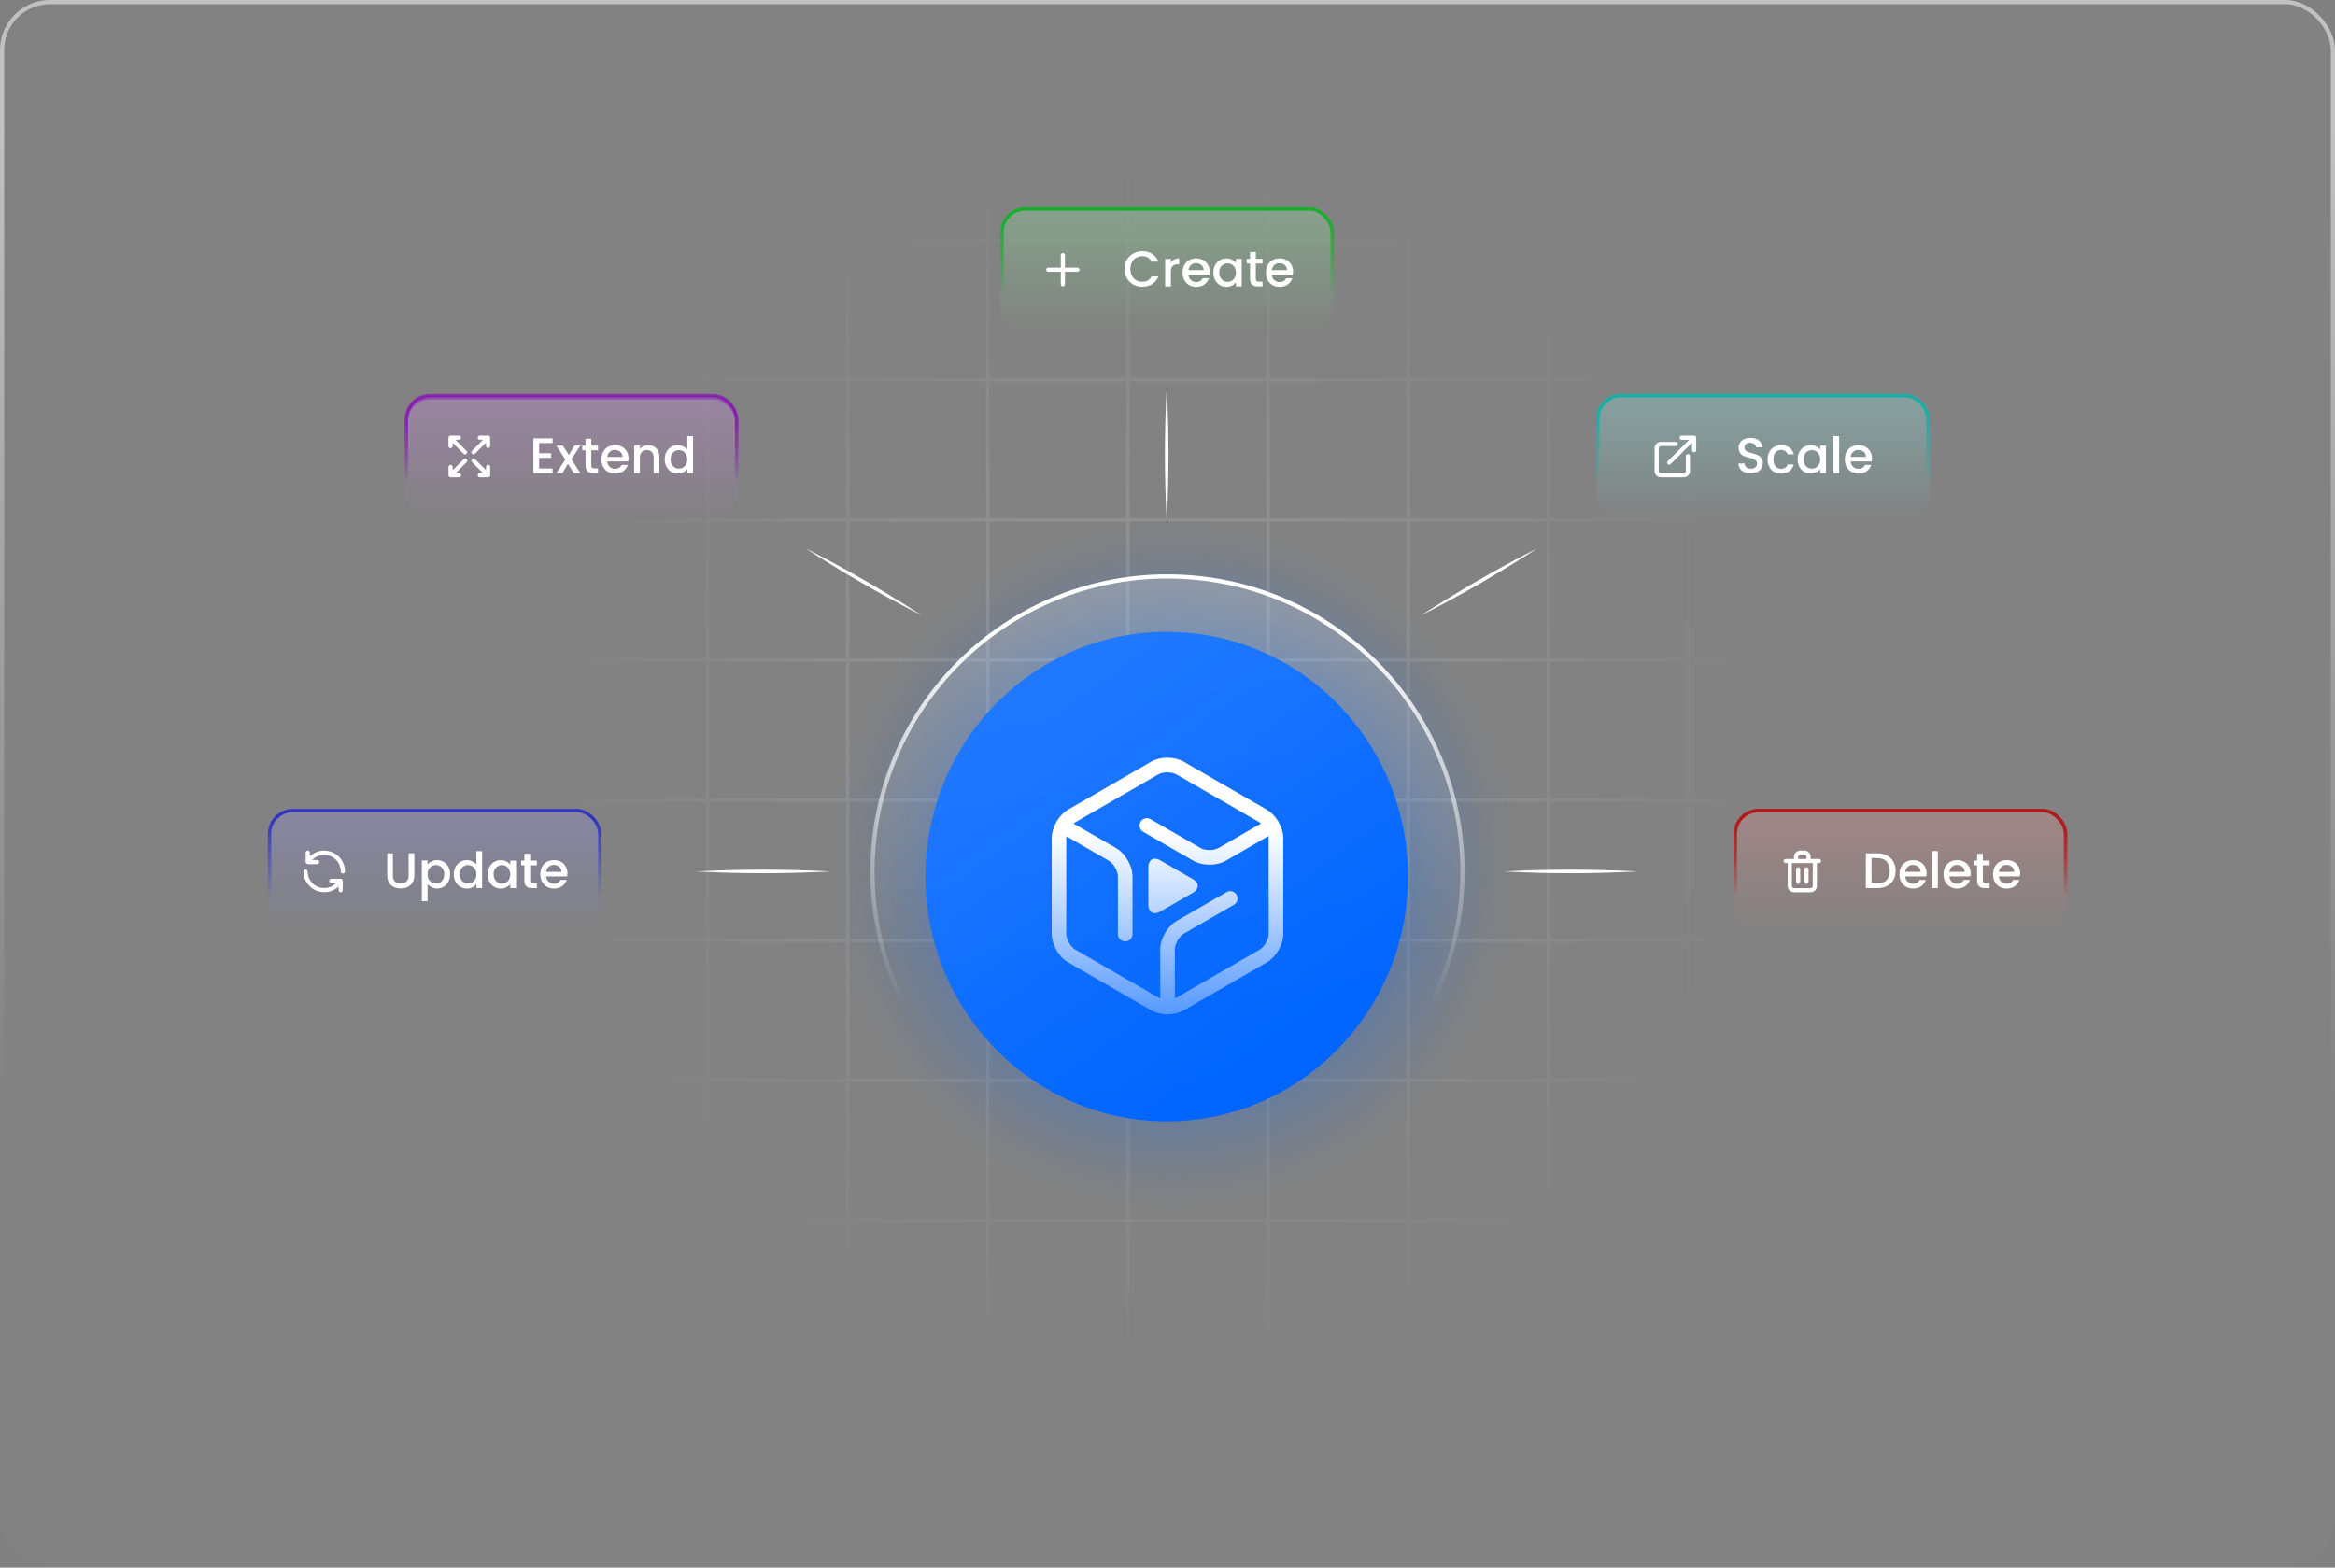 <?xml version="1.0" encoding="UTF-8"?>
<svg id="Layer_1" xmlns="http://www.w3.org/2000/svg" xmlns:xlink="http://www.w3.org/1999/xlink" viewBox="0 0 560 376">
  <rect x="0" y="0" width="560" height="376" fill="#808080" stroke="none"/>
  <defs>
    <style>
      .cls-1, .cls-2, .cls-3, .cls-4, .cls-5, .cls-6, .cls-7, .cls-8, .cls-9, .cls-10, .cls-11, .cls-12, .cls-13 {
        fill: none;
      }

      .cls-14 {
        fill: url(#radial-gradient-2);
      }

      .cls-15 {
        fill: url(#linear-gradient-8);
      }

      .cls-16 {
        fill: url(#linear-gradient-5);
      }

      .cls-17 {
        fill: url(#linear-gradient-6);
      }

      .cls-18 {
        fill: url(#linear-gradient-2);
      }

      .cls-19 {
        fill: #0065ff;
      }

      .cls-2 {
        stroke: url(#linear-gradient-27);
      }

      .cls-2, .cls-5 {
        stroke-opacity: .5;
      }

      .cls-20 {
        fill: #fff;
      }

      .cls-3 {
        stroke: url(#linear-gradient-7);
      }

      .cls-3, .cls-4, .cls-5, .cls-6, .cls-7, .cls-8, .cls-9, .cls-10, .cls-11, .cls-12, .cls-13 {
        stroke-width: .8px;
      }

      .cls-3, .cls-4, .cls-6, .cls-7, .cls-8, .cls-9, .cls-10, .cls-11, .cls-12, .cls-13 {
        stroke-opacity: .7;
      }

      .cls-4 {
        stroke: url(#linear-gradient-9);
      }

      .cls-5 {
        stroke: url(#linear-gradient-19);
      }

      .cls-21 {
        fill: url(#linear-gradient-10);
      }

      .cls-22 {
        fill: url(#linear-gradient-12);
      }

      .cls-23 {
        fill: url(#linear-gradient-14);
      }

      .cls-24 {
        fill: url(#linear-gradient-21);
      }

      .cls-25 {
        fill: url(#linear-gradient-23);
      }

      .cls-26 {
        fill: url(#linear-gradient-25);
      }

      .cls-27 {
        fill: url(#linear-gradient-16);
      }

      .cls-28 {
        fill: url(#linear-gradient-18);
      }

      .cls-6 {
        stroke: url(#linear-gradient-24);
      }

      .cls-7 {
        stroke: url(#linear-gradient-26);
      }

      .cls-8 {
        stroke: url(#linear-gradient-17);
      }

      .cls-9 {
        stroke: url(#linear-gradient-15);
      }

      .cls-10 {
        stroke: url(#linear-gradient-13);
      }

      .cls-11 {
        stroke: url(#linear-gradient-20);
      }

      .cls-12 {
        stroke: url(#linear-gradient-22);
      }

      .cls-13 {
        stroke: url(#linear-gradient-11);
      }

      .cls-29 {
        fill: rgba(255, 255, 255, .02);
      }

      .cls-30 {
        fill: url(#radial-gradient);
        fill-opacity: .6;
      }

      .cls-31 {
        fill: url(#linear-gradient);
        fill-opacity: .4;
      }

      .cls-32 {
        clip-path: url(#clippath);
      }

      .cls-33 {
        fill: url(#linear-gradient-3);
        fill-opacity: .05;
      }

      .cls-34 {
        fill: url(#linear-gradient-4);
        fill-opacity: .5;
      }
    </style>
    <clipPath id="clippath">
      <rect class="cls-1" width="560" height="376" rx="12" ry="12"/>
    </clipPath>
    <radialGradient id="radial-gradient" cx="-676.66" cy="732.94" fx="-676.66" fy="732.94" r="1" gradientTransform="translate(-109802.4 101810.55) rotate(90) scale(150.19 -150.19)" gradientUnits="userSpaceOnUse">
      <stop offset="0" stop-color="#fff" stop-opacity=".3"/>
      <stop offset="1" stop-color="#fff" stop-opacity="0"/>
    </radialGradient>
    <radialGradient id="radial-gradient-2" cx="-675.25" cy="735.68" fx="-675.25" fy="735.68" r="1" gradientTransform="translate(-68578.09 63411.27) rotate(90) scale(93.6 -93.6)" gradientUnits="userSpaceOnUse">
      <stop offset="0" stop-color="#0065ff"/>
      <stop offset=".06" stop-color="#0065ff" stop-opacity=".91"/>
      <stop offset=".3" stop-color="#0065ff" stop-opacity=".59"/>
      <stop offset=".5" stop-color="#0065ff" stop-opacity=".34"/>
      <stop offset=".68" stop-color="#0065ff" stop-opacity=".16"/>
      <stop offset=".81" stop-color="#0065ff" stop-opacity=".04"/>
      <stop offset=".89" stop-color="#0065ff" stop-opacity="0"/>
    </radialGradient>
    <clipPath id="clippath-1">
      <path class="cls-1" d="M280,138.27c39.08,0,70.76,31.68,70.76,70.76s-31.68,70.76-70.76,70.76c-39.08,0-70.76-31.68-70.76-70.76s31.68-70.76,70.76-70.76Z"/>
    </clipPath>
    <linearGradient id="linear-gradient" x1="280" y1="238.58" x2="280" y2="139.68" gradientTransform="translate(0 376.84) scale(1 -1)" gradientUnits="userSpaceOnUse">
      <stop offset="0" stop-color="#fff" stop-opacity=".5"/>
      <stop offset=".91" stop-color="#fff" stop-opacity="0"/>
    </linearGradient>
    <linearGradient id="linear-gradient-2" x1="280" y1="238.58" x2="280" y2="136.03" gradientTransform="translate(0 376.84) scale(1 -1)" gradientUnits="userSpaceOnUse">
      <stop offset=".12" stop-color="#fff"/>
      <stop offset="1" stop-color="#fff" stop-opacity="0"/>
    </linearGradient>
    <linearGradient id="linear-gradient-3" x1="270.53" y1="223.78" x2="289.1" y2="109.41" gradientTransform="translate(0 376.84) scale(1 -1)" gradientUnits="userSpaceOnUse">
      <stop offset="0" stop-color="#fff" stop-opacity=".5"/>
      <stop offset="1" stop-color="#fff" stop-opacity="0"/>
    </linearGradient>
    <linearGradient id="linear-gradient-4" x1="307.74" y1="128.21" x2="251.89" y2="204.98" gradientTransform="translate(0 376.84) scale(1 -1)" gradientUnits="userSpaceOnUse">
      <stop offset="0" stop-color="#fff" stop-opacity="0"/>
      <stop offset="1" stop-color="#fff" stop-opacity=".2"/>
    </linearGradient>
    <linearGradient id="linear-gradient-5" x1="279.97" y1="177.19" x2="279.97" y2="86.97" gradientTransform="translate(0 376.84) scale(1 -1)" gradientUnits="userSpaceOnUse">
      <stop offset="0" stop-color="#fff"/>
      <stop offset=".71" stop-color="#fff" stop-opacity="0"/>
    </linearGradient>
    <clipPath id="clippath-4">
      <rect class="cls-1" x="239.91" y="49.7" width="80" height="30" rx="6" ry="6"/>
    </clipPath>
    <linearGradient id="linear-gradient-6" x1="279.91" y1="327.14" x2="279.91" y2="297.14" gradientTransform="translate(0 376.84) scale(1 -1)" gradientUnits="userSpaceOnUse">
      <stop offset="0" stop-color="#04ab1d" stop-opacity=".2"/>
      <stop offset="1" stop-color="#04ab1d" stop-opacity="0"/>
    </linearGradient>
    <linearGradient id="linear-gradient-7" x1="279.91" y1="327.14" x2="279.91" y2="306.07" gradientTransform="translate(0 376.84) scale(1 -1)" gradientUnits="userSpaceOnUse">
      <stop offset=".12" stop-color="#04ab1d"/>
      <stop offset="1" stop-color="#04ab1d" stop-opacity="0"/>
    </linearGradient>
    <clipPath id="clippath-7">
      <rect class="cls-1" x="97.07" y="95.02" width="80" height="30" rx="6" ry="6"/>
    </clipPath>
    <linearGradient id="linear-gradient-8" x1="137.07" y1="281.82" x2="137.07" y2="251.82" gradientTransform="translate(0 376.84) scale(1 -1)" gradientUnits="userSpaceOnUse">
      <stop offset="0" stop-color="#7c04ab" stop-opacity=".2"/>
      <stop offset="1" stop-color="#7c04ab" stop-opacity="0"/>
    </linearGradient>
    <linearGradient id="linear-gradient-9" x1="137.07" y1="281.82" x2="137.07" y2="260.75" gradientTransform="translate(0 376.84) scale(1 -1)" gradientUnits="userSpaceOnUse">
      <stop offset=".12" stop-color="#7c04ab"/>
      <stop offset="1" stop-color="#7c04ab" stop-opacity="0"/>
    </linearGradient>
    <clipPath id="clippath-10">
      <rect class="cls-1" x="64.25" y="194.02" width="80" height="30" rx="6" ry="6"/>
    </clipPath>
    <linearGradient id="linear-gradient-10" x1="104.25" y1="182.82" x2="104.25" y2="152.82" gradientTransform="translate(0 376.84) scale(1 -1)" gradientUnits="userSpaceOnUse">
      <stop offset="0" stop-color="#0404ab" stop-opacity=".2"/>
      <stop offset="1" stop-color="#0404ab" stop-opacity="0"/>
    </linearGradient>
    <linearGradient id="linear-gradient-11" x1="104.25" y1="182.82" x2="104.25" y2="161.75" gradientTransform="translate(0 376.84) scale(1 -1)" gradientUnits="userSpaceOnUse">
      <stop offset=".12" stop-color="#0404ab"/>
      <stop offset="1" stop-color="#0404ab" stop-opacity="0"/>
    </linearGradient>
    <clipPath id="clippath-13">
      <rect class="cls-1" x="382.81" y="94.49" width="80" height="30" rx="6" ry="6"/>
    </clipPath>
    <linearGradient id="linear-gradient-12" x1="422.81" y1="282.35" x2="422.81" y2="252.35" gradientTransform="translate(0 376.84) scale(1 -1)" gradientUnits="userSpaceOnUse">
      <stop offset="0" stop-color="#04aba3" stop-opacity=".2"/>
      <stop offset="1" stop-color="#04aba3" stop-opacity="0"/>
    </linearGradient>
    <linearGradient id="linear-gradient-13" x1="422.81" y1="282.35" x2="422.81" y2="261.28" gradientTransform="translate(0 376.84) scale(1 -1)" gradientUnits="userSpaceOnUse">
      <stop offset=".12" stop-color="#04aba3"/>
      <stop offset="1" stop-color="#04aba3" stop-opacity="0"/>
    </linearGradient>
    <clipPath id="clippath-16">
      <rect class="cls-1" x="415.81" y="194.02" width="80" height="30" rx="6" ry="6"/>
    </clipPath>
    <linearGradient id="linear-gradient-14" x1="455.81" y1="182.82" x2="455.81" y2="152.82" gradientTransform="translate(0 376.84) scale(1 -1)" gradientUnits="userSpaceOnUse">
      <stop offset="0" stop-color="#ab0404" stop-opacity=".2"/>
      <stop offset="1" stop-color="#ab0404" stop-opacity="0"/>
    </linearGradient>
    <linearGradient id="linear-gradient-15" x1="455.81" y1="182.82" x2="455.81" y2="161.75" gradientTransform="translate(0 376.84) scale(1 -1)" gradientUnits="userSpaceOnUse">
      <stop offset=".12" stop-color="#ab0404"/>
      <stop offset="1" stop-color="#ab0404" stop-opacity="0"/>
    </linearGradient>
    <clipPath id="clippath-19">
      <rect class="cls-1" x="239.91" y="49.7" width="80" height="30" rx="6" ry="6"/>
    </clipPath>
    <linearGradient id="linear-gradient-16" x1="279.91" y1="327.14" x2="279.91" y2="297.14" gradientTransform="translate(0 376.84) scale(1 -1)" gradientUnits="userSpaceOnUse">
      <stop offset="0" stop-color="#fff" stop-opacity=".2"/>
      <stop offset="1" stop-color="#fff" stop-opacity="0"/>
    </linearGradient>
    <linearGradient id="linear-gradient-17" x1="279.91" y1="327.14" x2="279.91" y2="306.07" gradientTransform="translate(0 376.84) scale(1 -1)" gradientUnits="userSpaceOnUse">
      <stop offset=".12" stop-color="#04ab1d"/>
      <stop offset="1" stop-color="#04ab1d" stop-opacity="0"/>
    </linearGradient>
    <clipPath id="clippath-22">
      <rect class="cls-1" x="64.25" y="194.02" width="80" height="30" rx="6" ry="6"/>
    </clipPath>
    <linearGradient id="linear-gradient-18" x1="104.25" y1="182.82" x2="104.25" y2="152.82" gradientTransform="translate(0 376.84) scale(1 -1)" gradientUnits="userSpaceOnUse">
      <stop offset="0" stop-color="#fff" stop-opacity=".2"/>
      <stop offset="1" stop-color="#fff" stop-opacity="0"/>
    </linearGradient>
    <linearGradient id="linear-gradient-19" x1="104.25" y1="182.82" x2="104.25" y2="161.75" gradientTransform="translate(0 376.84) scale(1 -1)" gradientUnits="userSpaceOnUse">
      <stop offset=".12" stop-color="#fff"/>
      <stop offset="1" stop-color="#fff" stop-opacity="0"/>
    </linearGradient>
    <linearGradient id="linear-gradient-20" x1="104.25" y1="182.82" x2="104.25" y2="161.75" gradientTransform="translate(0 376.84) scale(1 -1)" gradientUnits="userSpaceOnUse">
      <stop offset=".12" stop-color="#0404ab"/>
      <stop offset="1" stop-color="#0404ab" stop-opacity="0"/>
    </linearGradient>
    <clipPath id="clippath-25">
      <rect class="cls-1" x="415.75" y="194.02" width="80" height="30" rx="6" ry="6"/>
    </clipPath>
    <linearGradient id="linear-gradient-21" x1="455.75" y1="182.82" x2="455.75" y2="152.82" gradientTransform="translate(0 376.84) scale(1 -1)" gradientUnits="userSpaceOnUse">
      <stop offset="0" stop-color="#fff" stop-opacity=".2"/>
      <stop offset="1" stop-color="#fff" stop-opacity="0"/>
    </linearGradient>
    <linearGradient id="linear-gradient-22" x1="455.75" y1="182.82" x2="455.75" y2="161.75" gradientTransform="translate(0 376.84) scale(1 -1)" gradientUnits="userSpaceOnUse">
      <stop offset=".12" stop-color="#ab0404"/>
      <stop offset="1" stop-color="#ab0404" stop-opacity="0"/>
    </linearGradient>
    <clipPath id="clippath-28">
      <rect class="cls-1" x="97.07" y="94.49" width="80" height="30" rx="6" ry="6"/>
    </clipPath>
    <linearGradient id="linear-gradient-23" x1="137.07" y1="282.35" x2="137.07" y2="252.35" gradientTransform="translate(0 376.84) scale(1 -1)" gradientUnits="userSpaceOnUse">
      <stop offset="0" stop-color="#fff" stop-opacity=".2"/>
      <stop offset="1" stop-color="#fff" stop-opacity="0"/>
    </linearGradient>
    <linearGradient id="linear-gradient-24" x1="137.07" y1="282.35" x2="137.07" y2="261.28" gradientTransform="translate(0 376.84) scale(1 -1)" gradientUnits="userSpaceOnUse">
      <stop offset=".12" stop-color="#7c04ab"/>
      <stop offset="1" stop-color="#7c04ab" stop-opacity="0"/>
    </linearGradient>
    <clipPath id="clippath-31">
      <rect class="cls-1" x="382.81" y="94.49" width="80" height="30" rx="6" ry="6"/>
    </clipPath>
    <linearGradient id="linear-gradient-25" x1="422.81" y1="282.35" x2="422.81" y2="252.35" gradientTransform="translate(0 376.84) scale(1 -1)" gradientUnits="userSpaceOnUse">
      <stop offset="0" stop-color="#fff" stop-opacity=".2"/>
      <stop offset="1" stop-color="#fff" stop-opacity="0"/>
    </linearGradient>
    <linearGradient id="linear-gradient-26" x1="422.81" y1="282.35" x2="422.81" y2="261.29" gradientTransform="translate(0 376.84) scale(1 -1)" gradientUnits="userSpaceOnUse">
      <stop offset=".12" stop-color="#04aba3"/>
      <stop offset="1" stop-color="#04aba3" stop-opacity="0"/>
    </linearGradient>
    <linearGradient id="linear-gradient-27" x1="280" y1="376.84" x2="280" y2="112.78" gradientTransform="translate(0 376.84) scale(1 -1)" gradientUnits="userSpaceOnUse">
      <stop offset=".12" stop-color="#fff"/>
      <stop offset="1" stop-color="#fff" stop-opacity="0"/>
    </linearGradient>
  </defs>
  <g class="cls-32">
    <g>
      <rect class="cls-29" y="0" width="560" height="376" rx="12" ry="12"/>
      <path class="cls-30" d="M2.06-43.76h32.77v-42.96h.84v42.96h32.77v-42.96h.84v42.96h32.77v-42.96h.84v42.96h32.77v-42.96h.84v42.96h32.77v-42.96h.84v42.96h32.77v-42.96h.84v42.96h32.77v-42.96h.84v42.96h32.77v-42.96h.84v42.96h32.77v-42.96h.84v42.96h32.77v-42.96h.84v42.96h32.77v-42.96h.84v42.96h32.77v-42.96h.84v42.96h32.77v-42.96h.84v42.96h32.77v-42.96h.84v42.96h32.77v-42.96h.84v42.96h32.77v-42.96h.84v42.96h32.77v-42.96h.84v42.96h34.87v.84h-34.87V-10.15h34.87v.84h-34.87V23.46h34.87v.84h-34.87v32.77h34.87v.84h-34.87v32.77h34.87v.84h-34.87v32.77h34.87v.84h-34.87v32.77h34.87v.84h-34.87v32.77h34.87v.84h-34.87v32.77h34.87v.84h-34.87v32.77h34.87v.84h-34.87v32.77h34.87v.84h-34.87v32.77h34.87v.84h-34.87v32.77h34.87v.84h-34.87v32.77h34.87v.84h-34.87v32.77h34.87v.84h-34.87v45.26h-.84v-45.26h-32.77v45.26h-.84v-45.26h-32.77v45.26h-.84v-45.26h-32.77v45.26h-.84v-45.26h-32.77v45.26h-.84v-45.26h-32.77v45.26h-.84v-45.26h-32.77v45.26h-.84v-45.26h-32.77v45.26h-.84v-45.26h-32.77v45.26h-.84v-45.26h-32.77v45.26h-.84v-45.26h-32.77v45.26h-.84v-45.26h-32.77v45.26h-.84v-45.26h-32.77v45.26h-.84v-45.26h-32.77v45.26h-.84v-45.26h-32.77v45.26h-.84v-45.26h-32.77v45.26h-.84v-45.26h-32.77v45.26h-.84v-45.26H2.06v45.26h-.84v-45.26h-34.87v-.84H1.22v-32.77h-34.87v-.84H1.22v-32.77h-34.87v-.84H1.22v-32.77h-34.87v-.84H1.22v-32.77h-34.87v-.84H1.22v-32.77h-34.87v-.84H1.22v-32.77h-34.87v-.84H1.22v-32.77h-34.87v-.84H1.22v-32.77h-34.87v-.84H1.22v-32.77h-34.87v-.84H1.22v-32.77h-34.87v-.84H1.22v-32.77h-34.87v-.84H1.22V24.3h-34.87v-.84H1.22V-9.31h-34.87v-.84H1.22v-32.77h-34.87v-.84H1.22v-42.96h.84v42.96ZM2.06,426.76h32.77v-32.77H2.06v32.77ZM35.67,426.76h32.77v-32.77h-32.77v32.77ZM69.28,426.76h32.77v-32.77h-32.77v32.77ZM102.89,426.76h32.77v-32.77h-32.77v32.77ZM136.5,426.76h32.77v-32.77h-32.77v32.77ZM170.11,426.76h32.77v-32.77h-32.77v32.77ZM203.72,426.76h32.77v-32.77h-32.77v32.77ZM237.32,426.76h32.77v-32.77h-32.77v32.77ZM270.93,426.76h32.77v-32.77h-32.77v32.77ZM304.54,426.76h32.77v-32.77h-32.77v32.77ZM338.15,426.76h32.77v-32.77h-32.77v32.77ZM371.76,426.76h32.77v-32.77h-32.77v32.77ZM405.37,426.76h32.77v-32.77h-32.77v32.77ZM438.98,426.76h32.77v-32.77h-32.77v32.77ZM472.58,426.76h32.77v-32.77h-32.77v32.77ZM506.19,426.76h32.77v-32.77h-32.77v32.77ZM539.8,426.76h32.77v-32.77h-32.77v32.77ZM2.06,393.16h32.77v-32.77H2.06v32.77ZM35.67,393.16h32.77v-32.77h-32.77v32.77ZM69.28,393.16h32.77v-32.77h-32.77v32.77ZM102.89,393.16h32.77v-32.77h-32.77v32.77ZM136.5,393.16h32.77v-32.77h-32.77v32.77ZM170.11,393.16h32.77v-32.77h-32.77v32.77ZM203.72,393.16h32.77v-32.77h-32.77v32.77ZM237.32,393.16h32.77v-32.77h-32.77v32.77ZM270.93,393.16h32.77v-32.77h-32.77v32.77ZM304.54,393.16h32.77v-32.77h-32.77v32.77ZM338.15,393.16h32.77v-32.77h-32.77v32.77ZM371.76,393.16h32.77v-32.77h-32.77v32.77ZM405.37,393.16h32.77v-32.77h-32.77v32.77ZM438.98,393.16h32.77v-32.77h-32.77v32.77ZM472.58,393.16h32.77v-32.77h-32.77v32.77ZM506.19,393.16h32.77v-32.77h-32.77v32.77ZM539.8,393.16h32.77v-32.77h-32.77v32.77ZM2.06,359.55h32.77v-32.77H2.06v32.77ZM35.67,359.55h32.77v-32.77h-32.77v32.77ZM69.28,359.55h32.77v-32.77h-32.77v32.77ZM102.89,359.55h32.77v-32.77h-32.77v32.77ZM136.5,359.55h32.77v-32.77h-32.77v32.77ZM170.11,359.55h32.77v-32.77h-32.77v32.77ZM203.72,359.55h32.77v-32.77h-32.77v32.77ZM237.32,359.55h32.77v-32.77h-32.77v32.77ZM270.93,359.55h32.77v-32.77h-32.77v32.77ZM304.54,359.55h32.77v-32.77h-32.77v32.77ZM338.15,359.55h32.77v-32.77h-32.77v32.77ZM371.76,359.55h32.77v-32.77h-32.77v32.77ZM405.37,359.55h32.77v-32.77h-32.77v32.77ZM438.98,359.55h32.77v-32.77h-32.77v32.77ZM472.58,359.55h32.77v-32.77h-32.77v32.77ZM506.19,359.55h32.77v-32.77h-32.77v32.77ZM539.8,359.55h32.77v-32.77h-32.77v32.77ZM2.06,325.94h32.77v-32.77H2.06v32.77ZM35.67,325.94h32.77v-32.77h-32.77v32.77ZM69.28,325.94h32.77v-32.77h-32.77v32.77ZM102.89,325.94h32.77v-32.77h-32.77v32.77ZM136.5,325.94h32.77v-32.77h-32.77v32.77ZM170.11,325.94h32.77v-32.77h-32.77v32.77ZM203.72,325.94h32.77v-32.77h-32.77v32.77ZM237.32,325.94h32.77v-32.77h-32.77v32.77ZM270.93,325.94h32.77v-32.77h-32.77v32.77ZM304.54,325.94h32.77v-32.77h-32.77v32.77ZM338.15,325.94h32.77v-32.77h-32.77v32.77ZM371.76,325.94h32.77v-32.77h-32.77v32.77ZM405.37,325.94h32.77v-32.77h-32.77v32.77ZM438.98,325.94h32.77v-32.77h-32.77v32.77ZM472.58,325.94h32.77v-32.77h-32.77v32.77ZM506.19,325.94h32.77v-32.77h-32.77v32.77ZM539.8,325.94h32.77v-32.77h-32.77v32.77ZM2.06,292.33h32.77v-32.77H2.06v32.77ZM35.67,292.33h32.77v-32.77h-32.77v32.77ZM69.28,292.33h32.77v-32.77h-32.77v32.77ZM102.89,292.33h32.77v-32.77h-32.77v32.77ZM136.5,292.33h32.77v-32.77h-32.77v32.77ZM170.11,292.33h32.77v-32.77h-32.77v32.77ZM203.72,292.33h32.77v-32.77h-32.77v32.77ZM237.32,292.33h32.77v-32.77h-32.77v32.77ZM270.93,292.33h32.77v-32.77h-32.77v32.77ZM304.54,292.33h32.77v-32.77h-32.77v32.77ZM338.15,292.33h32.77v-32.77h-32.77v32.77ZM371.76,292.33h32.77v-32.77h-32.77v32.77ZM405.37,292.33h32.77v-32.77h-32.77v32.77ZM438.98,292.33h32.77v-32.77h-32.77v32.77ZM472.58,292.33h32.77v-32.77h-32.77v32.77ZM506.19,292.33h32.77v-32.77h-32.77v32.77ZM539.8,292.33h32.77v-32.77h-32.77v32.77ZM2.06,258.72h32.77v-32.77H2.06v32.77ZM35.67,258.72h32.77v-32.77h-32.77v32.77ZM69.28,258.72h32.77v-32.77h-32.77v32.77ZM102.89,258.72h32.77v-32.77h-32.77v32.77ZM136.5,258.72h32.77v-32.77h-32.77v32.77ZM170.11,258.72h32.77v-32.77h-32.77v32.77ZM203.72,258.72h32.77v-32.77h-32.77v32.77ZM237.32,258.72h32.77v-32.77h-32.77v32.77ZM270.93,258.72h32.77v-32.77h-32.77v32.77ZM304.54,258.72h32.77v-32.77h-32.77v32.77ZM338.15,258.72h32.77v-32.77h-32.77v32.77ZM371.76,258.72h32.77v-32.77h-32.77v32.77ZM405.37,258.72h32.77v-32.77h-32.77v32.77ZM438.98,258.72h32.77v-32.77h-32.77v32.77ZM472.58,258.72h32.77v-32.77h-32.77v32.77ZM506.19,258.72h32.77v-32.77h-32.77v32.77ZM539.8,258.72h32.77v-32.77h-32.77v32.77ZM2.06,225.11h32.77v-32.77H2.06v32.77ZM35.67,225.11h32.77v-32.77h-32.77v32.77ZM69.28,225.11h32.77v-32.77h-32.77v32.77ZM102.89,225.11h32.77v-32.77h-32.77v32.77ZM136.5,225.11h32.77v-32.77h-32.77v32.77ZM170.11,225.11h32.77v-32.77h-32.77v32.77ZM203.72,225.11h32.77v-32.77h-32.77v32.77ZM237.32,225.11h32.77v-32.77h-32.77v32.77ZM270.93,225.11h32.77v-32.77h-32.77v32.77ZM304.54,225.11h32.77v-32.77h-32.77v32.77ZM338.15,225.11h32.77v-32.77h-32.77v32.77ZM371.76,225.11h32.77v-32.77h-32.77v32.77ZM405.37,225.11h32.77v-32.77h-32.77v32.77ZM438.98,225.11h32.77v-32.77h-32.77v32.77ZM472.58,225.11h32.77v-32.77h-32.77v32.77ZM506.19,225.11h32.77v-32.77h-32.77v32.77ZM539.8,225.11h32.77v-32.77h-32.77v32.77ZM2.06,191.5h32.77v-32.77H2.06v32.77ZM35.67,191.5h32.77v-32.77h-32.77v32.77ZM69.28,191.5h32.77v-32.77h-32.77v32.77ZM102.89,191.5h32.77v-32.77h-32.77v32.77ZM136.5,191.5h32.77v-32.77h-32.77v32.77ZM170.11,191.5h32.77v-32.77h-32.77v32.77ZM203.72,191.5h32.77v-32.77h-32.77v32.77ZM237.32,191.5h32.77v-32.77h-32.77v32.77ZM270.93,191.5h32.77v-32.77h-32.77v32.77ZM304.54,191.5h32.77v-32.77h-32.77v32.77ZM338.15,191.5h32.77v-32.77h-32.77v32.77ZM371.76,191.5h32.77v-32.77h-32.77v32.77ZM405.37,191.5h32.77v-32.77h-32.77v32.77ZM438.98,191.5h32.77v-32.77h-32.77v32.77ZM472.58,191.5h32.77v-32.77h-32.77v32.77ZM506.19,191.5h32.77v-32.77h-32.77v32.77ZM539.8,191.5h32.77v-32.77h-32.77v32.77ZM2.06,157.9h32.77v-32.77H2.06v32.77ZM35.67,157.9h32.77v-32.77h-32.77v32.77ZM69.28,157.9h32.77v-32.77h-32.77v32.77ZM102.89,157.9h32.77v-32.77h-32.77v32.77ZM136.5,157.9h32.77v-32.77h-32.77v32.77ZM170.11,157.9h32.77v-32.77h-32.77v32.77ZM203.72,157.9h32.77v-32.77h-32.77v32.77ZM237.32,157.9h32.77v-32.77h-32.77v32.77ZM270.93,157.9h32.77v-32.77h-32.77v32.77ZM304.54,157.9h32.77v-32.77h-32.77v32.77ZM338.15,157.9h32.77v-32.77h-32.77v32.77ZM371.76,157.9h32.77v-32.77h-32.77v32.77ZM405.37,157.9h32.77v-32.77h-32.77v32.77ZM438.98,157.9h32.77v-32.77h-32.77v32.77ZM472.58,157.9h32.77v-32.77h-32.77v32.77ZM506.19,157.9h32.77v-32.77h-32.77v32.77ZM539.8,157.9h32.77v-32.77h-32.77v32.77ZM2.06,124.29h32.77v-32.77H2.06v32.77ZM35.67,124.29h32.77v-32.77h-32.77v32.77ZM69.28,124.29h32.77v-32.77h-32.77v32.77ZM102.89,124.29h32.77v-32.77h-32.77v32.77ZM136.5,124.29h32.77v-32.77h-32.77v32.77ZM170.11,124.29h32.77v-32.77h-32.77v32.77ZM203.72,124.29h32.77v-32.77h-32.77v32.77ZM237.32,124.29h32.77v-32.77h-32.77v32.77ZM270.93,124.29h32.77v-32.77h-32.77v32.77ZM304.54,124.29h32.77v-32.77h-32.77v32.77ZM338.15,124.29h32.77v-32.77h-32.77v32.77ZM371.76,124.29h32.77v-32.77h-32.77v32.77ZM405.37,124.29h32.77v-32.77h-32.77v32.77ZM438.98,124.29h32.77v-32.77h-32.77v32.77ZM472.58,124.29h32.77v-32.77h-32.77v32.77ZM506.19,124.29h32.77v-32.77h-32.77v32.77ZM539.8,124.29h32.77v-32.77h-32.77v32.77ZM2.06,90.68h32.77v-32.77H2.06v32.77ZM35.67,90.68h32.77v-32.77h-32.77v32.77ZM69.28,90.68h32.77v-32.77h-32.77v32.77ZM102.89,90.68h32.77v-32.77h-32.77v32.77ZM136.5,90.68h32.77v-32.77h-32.77v32.77ZM170.11,90.68h32.77v-32.77h-32.77v32.77ZM203.72,90.68h32.77v-32.77h-32.77v32.77ZM237.32,90.68h32.77v-32.77h-32.77v32.77ZM270.93,90.68h32.77v-32.77h-32.77v32.77ZM304.54,90.68h32.77v-32.77h-32.77v32.77ZM338.15,90.68h32.77v-32.77h-32.77v32.77ZM371.76,90.68h32.77v-32.77h-32.77v32.77ZM405.37,90.68h32.77v-32.77h-32.77v32.77ZM438.98,90.68h32.77v-32.77h-32.77v32.77ZM472.58,90.68h32.77v-32.77h-32.77v32.77ZM506.19,90.68h32.77v-32.77h-32.77v32.77ZM539.8,90.68h32.77v-32.77h-32.77v32.77ZM2.06,57.07h32.77V24.3H2.06v32.77ZM35.67,57.07h32.77V24.3h-32.77v32.77ZM69.28,57.07h32.77V24.3h-32.77v32.77ZM102.89,57.07h32.77V24.3h-32.77v32.77ZM136.5,57.07h32.77V24.3h-32.77v32.77ZM170.11,57.07h32.77V24.3h-32.77v32.77ZM203.72,57.07h32.77V24.3h-32.77v32.77ZM237.32,57.07h32.77V24.3h-32.77v32.77ZM270.93,57.07h32.77V24.3h-32.77v32.77ZM304.54,57.07h32.77V24.3h-32.77v32.77ZM338.15,57.07h32.77V24.3h-32.77v32.77ZM371.76,57.07h32.77V24.3h-32.77v32.77ZM405.37,57.07h32.77V24.3h-32.77v32.77ZM438.98,57.07h32.77V24.3h-32.77v32.77ZM472.58,57.07h32.77V24.3h-32.77v32.77ZM506.19,57.07h32.77V24.3h-32.77v32.77ZM539.8,57.07h32.77V24.3h-32.77v32.77ZM2.06,23.46h32.77V-9.31H2.06V23.46ZM35.67,23.46h32.77V-9.31h-32.77V23.46ZM69.28,23.46h32.77V-9.31h-32.77V23.46ZM102.89,23.46h32.77V-9.31h-32.77V23.46ZM136.5,23.46h32.77V-9.31h-32.77V23.46ZM170.11,23.46h32.77V-9.31h-32.77V23.46ZM203.72,23.46h32.77V-9.31h-32.77V23.46ZM237.32,23.46h32.77V-9.31h-32.77V23.46ZM270.93,23.46h32.77V-9.31h-32.77V23.46ZM304.54,23.46h32.77V-9.31h-32.77V23.46ZM338.15,23.46h32.77V-9.31h-32.77V23.46ZM371.76,23.46h32.77V-9.31h-32.77V23.46ZM405.37,23.46h32.77V-9.31h-32.77V23.46ZM438.98,23.46h32.77V-9.31h-32.77V23.46ZM472.58,23.46h32.77V-9.31h-32.77V23.46ZM506.19,23.46h32.77V-9.31h-32.77V23.46ZM539.8,23.46h32.77V-9.31h-32.77V23.46ZM2.06-10.15h32.77v-32.77H2.06V-10.15ZM35.67-10.15h32.77v-32.77h-32.77V-10.15ZM69.28-10.15h32.77v-32.77h-32.77V-10.15ZM102.89-10.15h32.77v-32.77h-32.77V-10.15ZM136.5-10.15h32.77v-32.77h-32.77V-10.15ZM170.11-10.15h32.77v-32.77h-32.77V-10.15ZM203.72-10.15h32.77v-32.77h-32.77V-10.15ZM237.32-10.15h32.77v-32.77h-32.77V-10.15ZM270.93-10.15h32.77v-32.77h-32.77V-10.15ZM304.54-10.15h32.77v-32.77h-32.77V-10.15ZM338.15-10.15h32.77v-32.77h-32.77V-10.15ZM371.76-10.15h32.77v-32.77h-32.77V-10.15ZM405.37-10.15h32.77v-32.77h-32.77V-10.15ZM438.98-10.15h32.77v-32.77h-32.77V-10.15ZM472.58-10.15h32.77v-32.77h-32.77V-10.15ZM506.19-10.15h32.77v-32.77h-32.77V-10.15ZM539.8-10.15h32.77v-32.77h-32.77V-10.15Z"/>
      <circle class="cls-14" cx="280" cy="209.02" r="209.02"/>
      <g>
        <path class="cls-31" d="M280,138.27c39.08,0,70.76,31.68,70.76,70.76s-31.68,70.76-70.76,70.76c-39.08,0-70.76-31.68-70.76-70.76s31.68-70.76,70.76-70.76Z"/>
        <path class="cls-18" d="M280,138.27v-.5h0v.5ZM350.76,209.02h.5-.5ZM280,279.78v.5h0v-.5ZM209.24,209.02h-.5.5ZM280,138.27v.5c38.8,0,70.26,31.45,70.26,70.26h1c0-39.35-31.9-71.26-71.26-71.26v.5ZM350.76,209.02h-.5c0,38.8-31.45,70.26-70.26,70.26v1c39.35,0,71.26-31.9,71.26-71.26h-.5ZM280,279.78v-.5c-38.8,0-70.26-31.46-70.26-70.26h-1c0,39.35,31.9,71.25,71.26,71.26v-.5ZM209.24,209.02h.5c0-38.8,31.45-70.26,70.26-70.26v-1c-39.35,0-71.26,31.9-71.26,71.26h.5Z"/>
      </g>
      <ellipse class="cls-19" cx="279.82" cy="210.25" rx="57.86" ry="58.69"/>
      <ellipse class="cls-33" cx="279.82" cy="210.25" rx="57.86" ry="58.69"/>
      <ellipse class="cls-34" cx="279.82" cy="210.25" rx="57.86" ry="58.69"/>
      <path class="cls-16" d="M279.97,181.74c1.45,0,2.84.34,3.92.96l19.95,11.52c1.03.6,1.95,1.57,2.65,2.7.05.06.09.12.13.19.03.06.06.12.09.19.65,1.18,1.05,2.49,1.05,3.71v23.03c0,2.53-1.72,5.51-3.91,6.78l-19.95,11.51c-1.06.61-2.43.95-3.87.96,0,0,0,0-.01,0,0,0,0,0,0,0,0,0-.02,0-.02,0-1.45,0-2.84-.34-3.91-.96l-19.95-11.52c-2.19-1.27-3.91-4.25-3.91-6.78v-23.03c0-1.19.38-2.48,1.01-3.64.03-.07.06-.14.1-.21.04-.06.08-.12.12-.18.7-1.15,1.63-2.15,2.68-2.76l19.95-11.52c1.07-.62,2.46-.96,3.91-.96ZM279.97,185.24c-.84,0-1.62.18-2.16.49l-19.95,11.52c-.13.08-.27.17-.4.28l10.23,5.9c2.2,1.27,3.92,4.25,3.92,6.78v13.85c0,.97-.79,1.75-1.75,1.75s-1.75-.79-1.75-1.75v-13.85c0-1.31-1.03-3.09-2.16-3.74l-10.2-5.89c-.02.14-.03.28-.03.41v23.03c0,1.31,1.03,3.09,2.16,3.74l19.95,11.52c.13.07.28.14.44.2v-11.8c0-2.53,1.72-5.51,3.91-6.78l11.99-6.92c.84-.49,1.91-.2,2.39.64.49.84.2,1.91-.64,2.4l-11.99,6.92c-1.13.65-2.16,2.44-2.16,3.74v11.78c.14-.05.26-.11.38-.17l19.95-11.51c1.13-.65,2.16-2.44,2.16-3.74v-23.03c0-.15-.02-.31-.04-.48l-10.22,5.91c-1.12.64-2.52.96-3.92.96s-2.8-.32-3.91-.96l-11.99-6.92c-.84-.48-1.13-1.56-.64-2.4.48-.84,1.56-1.13,2.39-.64l11.99,6.92c1.13.65,3.19.65,4.32,0l10.2-5.89c-.11-.09-.23-.17-.34-.24l-19.95-11.52c-.54-.31-1.33-.49-2.16-.49ZM275.41,208c0-1.81,1.28-2.55,2.85-1.65l7.81,4.51c1.57.9,1.57,2.38,0,3.29l-7.81,4.51c-1.57.9-2.85.16-2.85-1.65v-9.02Z"/>
      <g>
        <rect class="cls-17" x="239.91" y="49.7" width="80" height="30" rx="6" ry="6"/>
        <rect class="cls-3" x="240.31" y="50.1" width="79.2" height="29.2" rx="5.6" ry="5.6"/>
      </g>
      <g>
        <rect class="cls-15" x="97.07" y="95.02" width="80" height="30" rx="6" ry="6"/>
        <rect class="cls-4" x="97.47" y="95.42" width="79.2" height="29.2" rx="5.6" ry="5.6"/>
      </g>
      <g>
        <rect class="cls-21" x="64.25" y="194.02" width="80" height="30" rx="6" ry="6"/>
        <rect class="cls-13" x="64.65" y="194.42" width="79.2" height="29.2" rx="5.6" ry="5.6"/>
      </g>
      <g>
        <rect class="cls-22" x="382.81" y="94.49" width="80" height="30" rx="6" ry="6"/>
        <rect class="cls-10" x="383.21" y="94.89" width="79.2" height="29.2" rx="5.6" ry="5.6"/>
      </g>
      <g>
        <rect class="cls-23" x="415.81" y="194.02" width="80" height="30" rx="6" ry="6"/>
        <rect class="cls-9" x="416.21" y="194.42" width="79.2" height="29.2" rx="5.6" ry="5.6"/>
      </g>
      <g>
        <rect class="cls-27" x="239.91" y="49.7" width="80" height="30" rx="6" ry="6"/>
        <rect class="cls-8" x="240.31" y="50.1" width="79.2" height="29.2" rx="5.6" ry="5.6"/>
        <path class="cls-20" d="M258.41,64.2h-3v-3c0-.13-.05-.26-.15-.35-.09-.09-.22-.15-.35-.15s-.26.05-.35.15c-.09.09-.15.22-.15.35v3h-3c-.13,0-.26.05-.35.15-.09.09-.15.22-.15.35s.05.26.15.35c.09.09.22.15.35.15h3v3c0,.13.05.26.15.35.09.09.22.15.35.15s.26-.05.35-.15c.09-.09.15-.22.15-.35v-3h3c.13,0,.26-.05.35-.15.09-.09.15-.22.15-.35s-.05-.26-.15-.35c-.09-.09-.22-.15-.35-.15Z"/>
        <path class="cls-20" d="M269.7,64.51c0-.82.19-1.55.56-2.2.38-.65.9-1.15,1.55-1.51.66-.37,1.37-.55,2.15-.55.89,0,1.68.22,2.36.66.7.43,1.2,1.05,1.51,1.85h-1.64c-.22-.44-.52-.77-.9-.98-.38-.22-.83-.32-1.33-.32-.55,0-1.04.12-1.48.37-.43.25-.77.6-1.02,1.07-.24.46-.36,1-.36,1.62s.12,1.16.36,1.62c.25.46.59.82,1.02,1.08.43.25.92.37,1.48.37.5,0,.95-.11,1.33-.32.38-.22.68-.54.9-.98h1.64c-.31.8-.82,1.42-1.51,1.85-.69.43-1.48.65-2.36.65-.78,0-1.5-.18-2.15-.54-.65-.37-1.16-.88-1.55-1.52-.38-.65-.56-1.38-.56-2.2ZM280.81,63.05c.2-.34.46-.6.79-.78.34-.19.73-.29,1.19-.29v1.42h-.35c-.54,0-.94.14-1.22.41-.27.27-.41.74-.41,1.42v3.48h-1.37v-6.61h1.37v.96ZM290.11,65.23c0,.25-.02.47-.05.67h-5.05c.04.53.24.95.59,1.27.35.32.78.48,1.3.48.74,0,1.26-.31,1.56-.92h1.48c-.2.61-.56,1.11-1.09,1.5-.52.38-1.17.58-1.94.58-.63,0-1.2-.14-1.7-.42-.5-.29-.89-.69-1.18-1.2-.28-.52-.42-1.12-.42-1.8s.14-1.28.41-1.79c.28-.52.67-.92,1.16-1.2.5-.28,1.08-.42,1.73-.42s1.18.14,1.67.41c.49.27.87.66,1.14,1.15.27.49.41,1.05.41,1.69ZM288.68,64.8c0-.5-.19-.91-.54-1.21-.35-.3-.79-.46-1.31-.46-.47,0-.88.15-1.21.46-.34.3-.54.7-.6,1.21h3.66ZM291,65.36c0-.66.14-1.25.41-1.76.28-.51.66-.91,1.13-1.19.48-.29,1.01-.43,1.58-.43.52,0,.97.1,1.36.31.39.2.7.45.94.76v-.96h1.38v6.61h-1.38v-.98c-.23.31-.55.57-.95.78s-.86.31-1.37.31c-.57,0-1.09-.14-1.56-.43-.47-.3-.85-.7-1.13-1.22-.27-.53-.41-1.12-.41-1.79ZM296.41,65.39c0-.46-.1-.85-.29-1.19-.18-.34-.43-.59-.73-.77-.3-.18-.63-.26-.98-.26s-.68.09-.98.26c-.3.17-.55.42-.74.76-.18.33-.28.72-.28,1.18s.09.86.28,1.2c.19.34.44.61.74.79.31.18.64.26.98.26s.68-.09.98-.26c.3-.18.55-.43.73-.77.19-.34.29-.74.29-1.2ZM301.18,63.2v3.66c0,.25.06.43.17.54.12.1.32.16.6.16h.84v1.14h-1.08c-.62,0-1.09-.14-1.42-.43s-.49-.76-.49-1.4v-3.66h-.78v-1.12h.78v-1.64h1.38v1.64h1.61v1.12h-1.61ZM310.11,65.23c0,.25-.02.47-.05.67h-5.05c.04.53.24.95.59,1.27.35.32.78.48,1.3.48.74,0,1.26-.31,1.56-.92h1.48c-.2.61-.56,1.11-1.09,1.5-.52.38-1.17.58-1.94.58-.63,0-1.2-.14-1.7-.42-.5-.29-.89-.69-1.18-1.2-.28-.52-.42-1.12-.42-1.8s.14-1.28.41-1.79c.28-.52.67-.92,1.16-1.2.5-.28,1.08-.42,1.73-.42s1.18.14,1.67.41c.49.27.87.66,1.14,1.15.27.49.41,1.05.41,1.69ZM308.68,64.8c0-.5-.19-.91-.54-1.21-.35-.3-.79-.46-1.31-.46-.47,0-.88.15-1.21.46-.34.3-.54.7-.6,1.21h3.66Z"/>
      </g>
      <g>
        <rect class="cls-28" x="64.25" y="194.02" width="80" height="30" rx="6" ry="6"/>
        <rect class="cls-5" x="64.65" y="194.42" width="79.2" height="29.2" rx="5.6" ry="5.6"/>
        <rect class="cls-11" x="64.65" y="194.42" width="79.2" height="29.2" rx="5.6" ry="5.6"/>
        <path class="cls-20" d="M81.71,210.78h-2.26c-.13,0-.26.05-.35.15-.09.09-.15.22-.15.35s.05.26.15.35c.09.09.22.15.35.15h1.2c-.55.58-1.26.97-2.04,1.14-.78.17-1.59.1-2.33-.19s-1.38-.81-1.82-1.47c-.45-.66-.69-1.44-.69-2.24,0-.13-.05-.26-.15-.35-.09-.09-.22-.15-.35-.15s-.26.05-.35.15c-.09.09-.15.22-.15.35,0,.98.29,1.93.83,2.74.54.81,1.3,1.45,2.2,1.84.9.38,1.89.5,2.85.33.96-.17,1.85-.62,2.56-1.29v.88c0,.13.05.26.15.35.09.09.22.15.35.15s.26-.05.35-.15c.09-.09.15-.22.15-.35v-2.25c0-.13-.05-.25-.14-.35-.09-.09-.21-.15-.34-.15ZM77.75,204.02c-1.28,0-2.51.5-3.44,1.38v-.88c0-.13-.05-.26-.15-.35-.09-.09-.22-.15-.35-.15s-.26.05-.35.15c-.09.09-.15.22-.15.35v2.25c0,.13.05.26.15.35.09.09.22.15.35.15h2.25c.13,0,.26-.05.35-.15.09-.09.15-.22.15-.35s-.05-.26-.15-.35c-.09-.09-.22-.15-.35-.15h-1.2c.55-.58,1.26-.98,2.04-1.14.78-.17,1.59-.1,2.33.19.74.3,1.38.81,1.82,1.46s.69,1.44.69,2.24c0,.13.05.26.15.35.09.09.22.15.35.15s.26-.05.35-.15c.09-.09.15-.22.15-.35,0-.66-.13-1.31-.38-1.91-.25-.61-.62-1.16-1.08-1.62-.46-.46-1.02-.83-1.62-1.08-.61-.25-1.26-.38-1.91-.38h0Z"/>
        <path class="cls-20" d="M94.23,204.68v5.32c0,.63.16,1.11.49,1.43.34.32.8.48,1.39.48s1.06-.16,1.39-.48c.34-.32.5-.8.5-1.43v-5.32h1.37v5.29c0,.68-.15,1.26-.44,1.73s-.69.82-1.19,1.06c-.5.23-1.04.35-1.64.35s-1.15-.12-1.64-.35c-.49-.23-.88-.58-1.16-1.06s-.43-1.05-.43-1.73v-5.29h1.37ZM102.53,207.38c.23-.3.55-.56.95-.77.4-.21.85-.31,1.36-.31.58,0,1.1.14,1.57.43.48.28.86.68,1.13,1.19.27.51.41,1.1.41,1.76s-.14,1.26-.41,1.79c-.27.52-.65.93-1.13,1.22-.47.29-1,.43-1.57.43-.5,0-.95-.1-1.34-.3-.39-.21-.71-.46-.96-.77v4.1h-1.37v-9.76h1.37v.97ZM106.55,209.69c0-.46-.1-.85-.29-1.18-.18-.34-.43-.59-.74-.76-.3-.18-.63-.26-.98-.26s-.67.09-.98.26c-.3.18-.55.43-.74.77-.18.34-.28.73-.28,1.19s.09.86.28,1.2c.19.34.44.59.74.77.31.18.64.26.98.26s.68-.09.98-.26c.31-.18.56-.45.74-.79.19-.34.29-.74.29-1.2ZM108.83,209.69c0-.66.14-1.25.41-1.76.28-.51.66-.91,1.13-1.19.48-.29,1.01-.43,1.6-.43.43,0,.86.1,1.27.29.42.18.76.43,1.01.74v-3.19h1.38v8.88h-1.38v-1c-.22.32-.54.58-.94.79-.39.21-.84.31-1.36.31-.58,0-1.1-.14-1.58-.43-.47-.3-.85-.7-1.13-1.22-.27-.53-.41-1.12-.41-1.79ZM114.25,209.71c0-.46-.1-.85-.29-1.19-.18-.34-.43-.59-.73-.77-.3-.18-.63-.26-.98-.26s-.68.09-.98.26c-.3.17-.55.42-.74.76-.18.33-.28.72-.28,1.18s.09.86.28,1.2c.19.34.44.61.74.79.31.18.64.26.98.26s.68-.09.98-.26c.3-.18.55-.43.73-.77.19-.34.29-.74.29-1.2ZM116.97,209.69c0-.66.14-1.25.41-1.76.28-.51.66-.91,1.13-1.19.48-.29,1.01-.43,1.58-.43.52,0,.97.1,1.36.31.39.2.7.45.94.76v-.96h1.38v6.61h-1.38v-.98c-.23.31-.55.57-.95.78-.4.21-.86.31-1.37.31-.57,0-1.09-.14-1.56-.43-.47-.3-.85-.7-1.13-1.22-.27-.53-.41-1.12-.41-1.79ZM122.38,209.71c0-.46-.1-.85-.29-1.19-.18-.34-.43-.59-.73-.77-.3-.18-.63-.26-.98-.26s-.68.09-.98.26c-.3.17-.55.42-.74.76-.18.33-.28.72-.28,1.18s.09.86.28,1.2c.19.34.44.61.74.79.31.18.64.26.98.26s.68-.09.98-.26c.3-.18.55-.43.73-.77.19-.34.29-.74.29-1.2ZM127.15,207.53v3.66c0,.25.06.43.17.54.12.1.32.16.6.16h.84v1.14h-1.08c-.62,0-1.09-.14-1.42-.43-.33-.29-.49-.76-.49-1.4v-3.66h-.78v-1.12h.78v-1.64h1.38v1.64h1.61v1.12h-1.61ZM136.08,209.55c0,.25-.02.47-.05.67h-5.05c.04.53.24.95.59,1.27.35.32.78.48,1.3.48.74,0,1.26-.31,1.56-.92h1.48c-.2.61-.56,1.11-1.09,1.5-.52.38-1.17.58-1.94.58-.63,0-1.2-.14-1.7-.42-.5-.29-.89-.69-1.18-1.2-.28-.52-.42-1.12-.42-1.8s.14-1.28.41-1.79c.28-.52.67-.92,1.16-1.2.5-.28,1.08-.42,1.73-.42s1.18.14,1.67.41c.49.27.87.66,1.14,1.15.27.49.41,1.05.41,1.69ZM134.65,209.12c0-.5-.19-.91-.54-1.21-.35-.3-.79-.46-1.31-.46-.47,0-.88.15-1.21.46-.34.3-.54.7-.6,1.21h3.66Z"/>
      </g>
      <g>
        <rect class="cls-24" x="415.75" y="194.02" width="80" height="30" rx="6" ry="6"/>
        <rect class="cls-12" x="416.15" y="194.42" width="79.2" height="29.2" rx="5.6" ry="5.6"/>
        <path class="cls-20" d="M431.25,212.02c.13,0,.26-.05.35-.15.09-.09.15-.22.15-.35v-3c0-.13-.05-.26-.15-.35-.09-.09-.22-.15-.35-.15s-.26.05-.35.15c-.09.09-.15.22-.15.35v3c0,.13.05.26.15.35.09.09.22.15.35.15ZM436.25,206.02h-2v-.5c0-.4-.16-.78-.44-1.06-.28-.28-.66-.44-1.06-.44h-1c-.4,0-.78.16-1.06.44-.28.28-.44.66-.44,1.06v.5h-2c-.13,0-.26.05-.35.15-.09.09-.15.22-.15.35s.05.26.15.35c.09.09.22.15.35.15h.5v5.5c0,.4.16.78.44,1.06.28.28.66.44,1.06.44h4c.4,0,.78-.16,1.06-.44.28-.28.44-.66.44-1.06v-5.5h.5c.13,0,.26-.05.35-.15.09-.09.15-.22.15-.35s-.05-.26-.15-.35c-.09-.09-.22-.15-.35-.15ZM431.25,205.52c0-.13.05-.26.15-.35.09-.09.22-.15.35-.15h1c.13,0,.26.05.35.15.09.09.15.22.15.35v.5h-2v-.5ZM434.75,212.52c0,.13-.05.26-.15.35-.09.09-.22.15-.35.15h-4c-.13,0-.26-.05-.35-.15-.09-.09-.15-.22-.15-.35v-5.5h5v5.5ZM433.25,212.02c.13,0,.26-.05.35-.15.09-.09.15-.22.15-.35v-3c0-.13-.05-.26-.15-.35-.09-.09-.22-.15-.35-.15s-.26.05-.35.15c-.09.09-.15.22-.15.35v3c0,.13.05.26.15.35.09.09.22.15.35.15Z"/>
        <path class="cls-20" d="M450.2,204.68c.89,0,1.66.17,2.33.52.67.34,1.19.82,1.55,1.46.37.63.55,1.37.55,2.22s-.18,1.58-.55,2.21c-.36.62-.88,1.1-1.55,1.44-.66.33-1.44.49-2.33.49h-2.72v-8.34h2.72ZM450.2,211.91c.98,0,1.72-.26,2.24-.79s.78-1.27.78-2.23-.26-1.72-.78-2.27c-.52-.54-1.27-.82-2.24-.82h-1.36v6.11h1.36ZM462.04,209.55c0,.25-.02.47-.05.67h-5.05c.04.53.24.95.59,1.27.35.32.78.48,1.3.48.74,0,1.26-.31,1.56-.92h1.48c-.2.61-.56,1.11-1.09,1.5-.52.38-1.17.58-1.94.58-.63,0-1.2-.14-1.7-.42-.5-.29-.89-.69-1.18-1.2-.28-.52-.42-1.12-.42-1.8s.14-1.28.41-1.79c.28-.52.67-.92,1.16-1.2.5-.28,1.08-.42,1.73-.42s1.18.14,1.67.41.87.66,1.14,1.15c.27.49.41,1.05.41,1.69ZM460.61,209.12c0-.5-.19-.91-.54-1.21-.35-.3-.79-.46-1.31-.46-.47,0-.88.15-1.21.46-.34.3-.54.7-.6,1.21h3.66ZM464.75,204.14v8.88h-1.37v-8.88h1.37ZM472.61,209.55c0,.25-.02.47-.05.67h-5.05c.04.53.24.95.59,1.27.35.32.78.48,1.3.48.74,0,1.26-.31,1.56-.92h1.48c-.2.61-.56,1.11-1.09,1.5-.52.38-1.17.58-1.94.58-.63,0-1.2-.14-1.7-.42-.5-.29-.89-.69-1.18-1.2-.28-.52-.42-1.12-.42-1.8s.14-1.28.41-1.79c.28-.52.67-.92,1.16-1.2.5-.28,1.08-.42,1.73-.42s1.18.14,1.67.41c.49.27.87.66,1.14,1.15.27.49.41,1.05.41,1.69ZM471.18,209.12c0-.5-.19-.91-.54-1.21s-.79-.46-1.31-.46c-.47,0-.88.15-1.21.46-.34.3-.54.7-.6,1.21h3.66ZM475.55,207.53v3.66c0,.25.06.43.17.54.12.1.32.16.6.16h.84v1.14h-1.08c-.62,0-1.09-.14-1.42-.43-.33-.29-.49-.76-.49-1.4v-3.66h-.78v-1.12h.78v-1.64h1.38v1.64h1.61v1.12h-1.61ZM484.48,209.55c0,.25-.02.47-.05.67h-5.05c.04.53.24.95.59,1.27.35.32.78.48,1.3.48.74,0,1.26-.31,1.56-.92h1.48c-.2.61-.56,1.11-1.09,1.5-.52.38-1.17.58-1.94.58-.63,0-1.2-.14-1.7-.42-.5-.29-.89-.69-1.18-1.2-.28-.52-.42-1.12-.42-1.8s.14-1.28.41-1.79c.28-.52.67-.92,1.16-1.2.5-.28,1.08-.42,1.73-.42s1.18.14,1.67.41c.49.27.87.66,1.14,1.15.27.49.41,1.05.41,1.69ZM483.05,209.12c0-.5-.19-.91-.54-1.21s-.79-.46-1.31-.46c-.47,0-.88.15-1.21.46-.34.3-.54.7-.6,1.21h3.66Z"/>
      </g>
      <g>
        <rect class="cls-25" x="97.07" y="94.49" width="80" height="30" rx="6" ry="6"/>
        <rect class="cls-6" x="97.47" y="94.89" width="79.2" height="29.2" rx="5.6" ry="5.6"/>
        <path class="cls-20" d="M111.21,110.14l-2.64,2.65v-.79c0-.13-.05-.26-.15-.35s-.22-.15-.35-.15-.26.05-.35.15c-.09.09-.15.22-.15.35v2c0,.07.01.13.04.19.05.12.15.22.27.27.06.03.12.04.19.04h2c.13,0,.26-.05.35-.15.09-.09.15-.22.15-.35s-.05-.26-.15-.35-.22-.15-.35-.15h-.79l2.65-2.65c.1-.09.15-.22.15-.35s-.05-.26-.15-.36-.22-.15-.35-.15-.26.05-.36.15h0ZM109.27,105.49h.79c.13,0,.26-.05.35-.15.09-.09.15-.22.15-.35s-.05-.26-.15-.35-.22-.15-.35-.15h-2c-.07,0-.13.01-.19.04-.12.05-.22.15-.27.27-.03.06-.04.12-.04.19v2c0,.13.05.26.15.35s.22.15.35.15.26-.05.35-.15c.09-.09.15-.22.15-.35v-.79l2.64,2.65s.1.08.16.11c.06.03.13.04.19.04s.13-.01.19-.04c.06-.03.12-.06.16-.11.05-.05.08-.1.11-.16.03-.06.04-.13.04-.19s-.01-.13-.04-.19c-.03-.06-.06-.12-.11-.16l-2.65-2.64ZM117.07,111.49c-.13,0-.26.05-.35.15-.09.09-.15.22-.15.35v.79l-2.65-2.65c-.09-.09-.22-.15-.35-.15s-.26.05-.36.15c-.09.1-.15.22-.15.36s.05.26.15.35l2.65,2.65h-.79c-.13,0-.26.05-.35.15-.09.09-.15.22-.15.35s.05.26.15.35.22.15.35.15h2c.07,0,.13-.01.19-.04.12-.05.22-.15.27-.27.03-.06.04-.12.04-.19v-2c0-.13-.05-.26-.15-.35s-.22-.15-.35-.15ZM117.53,104.8c-.05-.12-.15-.22-.27-.27-.06-.03-.12-.04-.19-.04h-2c-.13,0-.26.05-.35.15-.09.09-.15.22-.15.35s.05.26.15.35.22.15.35.15h.79l-2.65,2.64s-.08.1-.11.16c-.02.06-.04.13-.04.19s.01.13.04.19c.03.06.06.12.11.16s.1.08.16.11c.06.03.13.04.19.04s.13-.01.19-.04c.06-.03.12-.06.16-.11l2.65-2.65v.79c0,.13.05.26.15.35s.22.15.35.15.26-.05.35-.15c.09-.09.15-.22.15-.35v-2c0-.07-.01-.13-.04-.19h0Z"/>
        <path class="cls-20" d="M129.3,106.25v2.45h2.88v1.12h-2.88v2.56h3.24v1.12h-4.61v-8.35h4.61v1.12h-3.24ZM137.05,110.14l2.14,3.35h-1.55l-1.43-2.24-1.34,2.24h-1.43l2.14-3.25-2.14-3.36h1.55l1.43,2.24,1.34-2.24h1.43l-2.14,3.26ZM141.81,107.99v3.66c0,.25.06.43.17.54.12.1.32.16.6.16h.84v1.14h-1.08c-.62,0-1.09-.14-1.42-.43s-.49-.76-.49-1.4v-3.66h-.78v-1.12h.78v-1.64h1.38v1.64h1.61v1.12h-1.61ZM150.73,110.02c0,.25-.02.47-.05.67h-5.05c.04.53.24.95.59,1.27s.78.48,1.3.48c.74,0,1.26-.31,1.56-.92h1.48c-.2.61-.56,1.11-1.09,1.5-.52.38-1.17.58-1.94.58-.63,0-1.2-.14-1.7-.42-.5-.29-.89-.69-1.18-1.2-.28-.52-.42-1.12-.42-1.8s.14-1.28.41-1.79c.28-.52.67-.92,1.16-1.2.5-.28,1.08-.42,1.73-.42s1.18.14,1.67.41c.49.27.87.66,1.14,1.15.27.49.41,1.05.41,1.69ZM149.31,109.59c0-.5-.19-.91-.54-1.21-.35-.3-.79-.46-1.31-.46-.47,0-.88.15-1.21.46-.34.3-.54.7-.6,1.21h3.66ZM155.42,106.77c.52,0,.98.11,1.39.32.42.22.74.54.97.96.23.42.35.94.35,1.54v3.9h-1.36v-3.7c0-.59-.15-1.04-.44-1.36-.3-.32-.7-.48-1.21-.48s-.92.16-1.22.48c-.3.31-.44.76-.44,1.36v3.7h-1.37v-6.61h1.37v.76c.22-.27.51-.48.85-.64.35-.15.72-.23,1.12-.23ZM159.42,110.15c0-.66.14-1.25.41-1.76.28-.51.66-.91,1.13-1.19.48-.29,1.01-.43,1.6-.43.43,0,.86.1,1.27.29.42.18.76.43,1.01.74v-3.19h1.38v8.88h-1.38v-1c-.22.32-.54.58-.94.79-.39.21-.84.31-1.36.31-.58,0-1.1-.14-1.58-.43-.47-.3-.85-.7-1.13-1.22-.27-.53-.41-1.12-.41-1.79ZM164.83,110.18c0-.46-.1-.85-.29-1.19-.18-.34-.43-.59-.73-.77-.3-.18-.63-.26-.98-.26s-.68.09-.98.26c-.3.17-.55.42-.74.76-.18.33-.28.72-.28,1.18s.09.86.28,1.2c.19.34.44.61.74.79.31.18.64.26.98.26s.68-.09.98-.26.55-.43.73-.77c.19-.34.29-.74.29-1.2Z"/>
      </g>
      <g>
        <rect class="cls-26" x="382.81" y="94.49" width="80" height="30" rx="6" ry="6"/>
        <rect class="cls-7" x="383.21" y="94.89" width="79.2" height="29.2" rx="5.6" ry="5.6"/>
        <path class="cls-20" d="M404.81,108.9c-.13,0-.26.05-.35.15-.09.09-.15.22-.15.35v3.59c0,.13-.05.26-.15.35-.09.09-.22.15-.35.15h-5.5c-.13,0-.26-.05-.35-.15-.09-.09-.15-.22-.15-.35v-5.5c0-.13.05-.26.15-.35.09-.09.22-.15.35-.15h3.59c.13,0,.26-.05.35-.15.09-.09.15-.22.15-.35s-.05-.26-.15-.35c-.09-.09-.22-.15-.35-.15h-3.59c-.4,0-.78.16-1.06.44-.28.28-.44.66-.44,1.06v5.5c0,.4.16.78.44,1.06.28.28.66.44,1.06.44h5.5c.4,0,.78-.16,1.06-.44.28-.28.44-.66.44-1.06v-3.59c0-.13-.05-.26-.15-.35-.09-.09-.22-.15-.35-.15ZM406.77,104.8c-.05-.12-.15-.22-.27-.27-.06-.03-.12-.04-.19-.04h-3c-.13,0-.26.05-.35.15-.09.09-.15.22-.15.35s.05.26.15.35c.09.09.22.15.35.15h1.8l-5.15,5.14s-.08.1-.11.16-.04.13-.04.19.01.13.04.19c.02.06.06.12.11.16.05.05.1.08.16.11.06.03.13.04.19.04s.13-.01.19-.04c.06-.02.12-.06.16-.11l5.14-5.15v1.79c0,.13.05.26.15.35.09.09.22.15.35.15s.26-.05.35-.15c.09-.09.15-.22.15-.35v-3c0-.07-.01-.13-.04-.19h0Z"/>
        <path class="cls-20" d="M419.89,113.57c-.56,0-1.06-.1-1.51-.29-.45-.2-.8-.48-1.06-.84-.26-.36-.38-.78-.38-1.26h1.46c.03.36.17.66.42.89.26.23.61.35,1.07.35s.84-.11,1.1-.34c.26-.23.4-.53.4-.89,0-.28-.08-.51-.25-.68-.16-.18-.36-.31-.61-.41-.24-.1-.58-.2-1.01-.31-.54-.14-.99-.29-1.33-.43-.34-.15-.62-.38-.86-.7-.24-.31-.36-.73-.36-1.25,0-.48.12-.9.36-1.26s.58-.64,1.01-.83c.43-.19.93-.29,1.5-.29.81,0,1.47.2,1.98.61.52.4.81.95.86,1.66h-1.51c-.02-.3-.17-.56-.43-.78-.26-.22-.61-.32-1.04-.32-.39,0-.71.1-.96.3-.25.2-.37.49-.37.86,0,.26.08.47.23.64.16.16.36.29.6.38.24.1.57.2.98.31.55.15,1,.3,1.34.46.35.15.65.39.89.71.25.31.37.73.37,1.26,0,.42-.12.82-.35,1.2-.22.38-.56.68-1,.91-.43.22-.94.34-1.54.34ZM423.93,110.18c0-.68.14-1.28.41-1.79.28-.52.66-.92,1.15-1.2.49-.28,1.05-.42,1.68-.42.8,0,1.46.19,1.98.58.53.38.88.92,1.07,1.62h-1.48c-.12-.33-.31-.58-.58-.77-.26-.18-.6-.28-1-.28-.56,0-1.01.2-1.34.6-.33.39-.49.94-.49,1.66s.16,1.27.49,1.67c.34.4.78.6,1.34.6.79,0,1.32-.35,1.57-1.04h1.48c-.19.67-.55,1.21-1.08,1.61-.53.39-1.18.59-1.97.59-.63,0-1.19-.14-1.68-.42-.49-.29-.87-.69-1.15-1.2-.27-.52-.41-1.12-.41-1.8ZM431.13,110.15c0-.66.14-1.25.41-1.76.28-.51.66-.91,1.13-1.19.48-.29,1.01-.43,1.58-.43.52,0,.97.1,1.36.31.39.2.7.45.94.76v-.96h1.38v6.61h-1.38v-.98c-.23.31-.55.57-.95.78s-.86.31-1.37.31c-.57,0-1.09-.14-1.56-.43-.47-.3-.85-.7-1.13-1.22-.27-.53-.41-1.12-.41-1.79ZM436.54,110.18c0-.46-.1-.85-.29-1.19-.18-.34-.43-.59-.73-.77-.3-.18-.63-.26-.98-.26s-.68.09-.98.26c-.3.17-.55.42-.74.76-.18.33-.28.72-.28,1.18s.09.86.28,1.2c.19.34.44.61.74.79.31.18.64.26.98.26s.68-.09.98-.26c.3-.18.55-.43.73-.77.19-.34.29-.74.29-1.2ZM441.08,104.61v8.88h-1.37v-8.88h1.37ZM448.94,110.02c0,.25-.02.47-.05.67h-5.05c.04.53.24.95.59,1.27s.78.48,1.3.48c.74,0,1.26-.31,1.56-.92h1.48c-.2.61-.56,1.11-1.09,1.5-.52.38-1.17.58-1.94.58-.63,0-1.2-.14-1.7-.42-.5-.29-.89-.69-1.18-1.2-.28-.52-.42-1.12-.42-1.8s.14-1.28.41-1.79c.28-.52.67-.92,1.16-1.2.5-.28,1.08-.42,1.73-.42s1.18.14,1.67.41c.49.27.87.66,1.14,1.15.27.49.41,1.05.41,1.69ZM447.51,109.59c0-.5-.19-.91-.54-1.21-.35-.3-.79-.46-1.31-.46-.47,0-.88.15-1.21.46-.34.3-.54.7-.6,1.21h3.66Z"/>
      </g>
      <path class="cls-20" d="M279.81,124.98c.03-.53.06-1.07.08-1.6.23-4.8.35-9.6.35-14.4s-.12-9.6-.35-14.4c-.02-.53-.05-1.07-.08-1.6-.03.53-.06,1.07-.08,1.6-.23,4.8-.35,9.6-.35,14.4s.12,9.6.35,14.4c.02.53.05,1.07.08,1.6Z"/>
      <path class="cls-20" d="M360.71,209.02c.53.03,1.07.06,1.6.08,4.8.23,9.6.35,14.4.35s9.6-.12,14.4-.35c.53-.03,1.07-.05,1.6-.08-.53-.03-1.07-.06-1.6-.08-4.8-.23-9.6-.35-14.4-.35s-9.6.12-14.4.35c-.53.03-1.07.05-1.6.08Z"/>
      <path class="cls-20" d="M167.1,209.02c.53.03,1.07.06,1.6.08,4.8.23,9.6.35,14.4.35s9.6-.12,14.4-.35c.53-.03,1.07-.05,1.6-.08-.53-.03-1.07-.06-1.6-.08-4.8-.23-9.6-.35-14.4-.35s-9.6.12-14.4.35c-.53.03-1.07.05-1.6.08Z"/>
      <path class="cls-20" d="M368.63,131.56c-.45.29-.9.58-1.35.87-4.04,2.6-8.14,5.1-12.3,7.5-4.16,2.4-8.37,4.7-12.65,6.9-.47.24-.95.49-1.43.73.45-.29.9-.58,1.35-.87,4.04-2.6,8.14-5.1,12.3-7.5,4.16-2.4,8.37-4.7,12.64-6.9.48-.24.95-.49,1.43-.73Z"/>
      <path class="cls-20" d="M193.25,131.56c.45.29.9.58,1.35.87,4.04,2.6,8.14,5.1,12.3,7.5,4.16,2.4,8.37,4.7,12.65,6.9.48.24.95.49,1.43.73-.45-.29-.9-.58-1.35-.87-4.04-2.6-8.14-5.1-12.3-7.5-4.16-2.4-8.37-4.7-12.64-6.9-.48-.24-.95-.49-1.43-.73Z"/>
    </g>
  </g>
  <rect class="cls-2" x=".5" y=".5" width="559" height="375" rx="11.5" ry="11.5"/>
</svg>